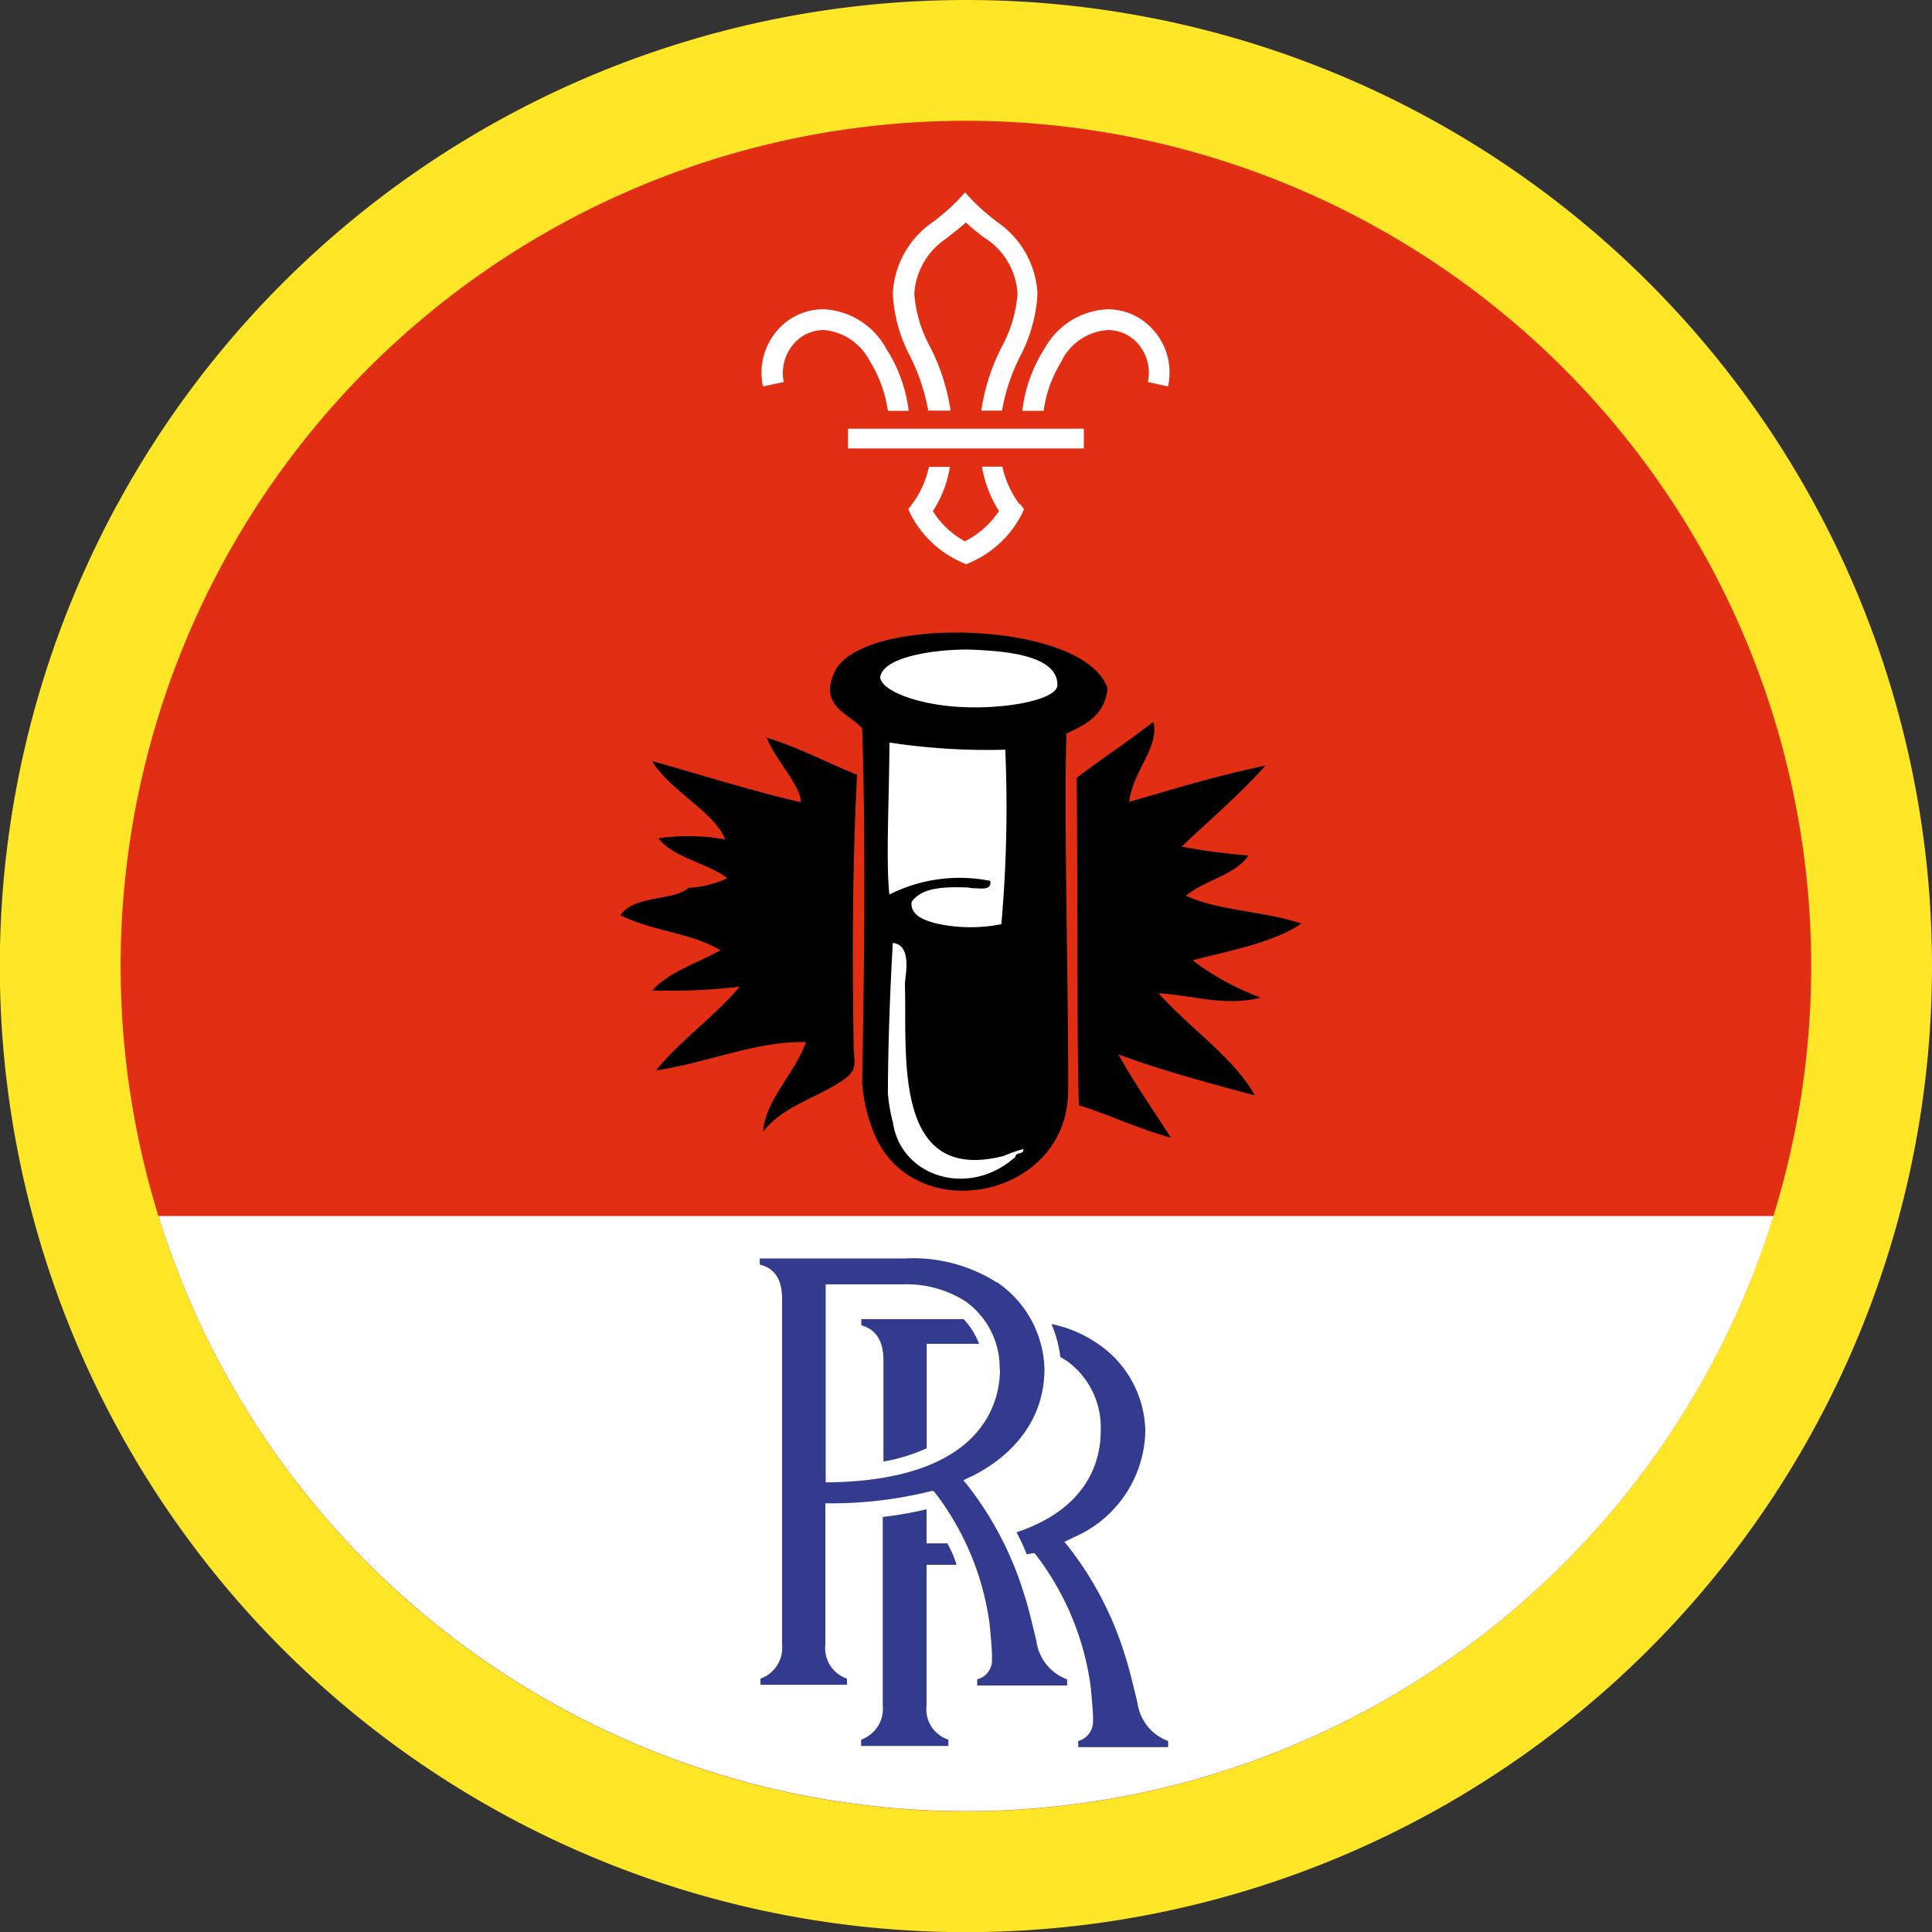 <ns0:svg xmlns:ns0="http://www.w3.org/2000/svg" data-name="Layer 1" height="113.39" id="Layer_1" viewBox="0 0 113.39 113.39" width="113.39"><ns0:rect x="0" y="0" width="113.39" height="113.39" fill="#333333" stroke="none"/><ns0:defs><ns0:style>.cls-1{fill:none;}.cls-2{clip-path:url(#clip-path);}.cls-3{fill:#ffe627;}.cls-3,.cls-4,.cls-5,.cls-6{fill-rule:evenodd;}.cls-4{fill:#e22e12;}.cls-5,.cls-7{fill:#fff;}.cls-8{fill:#333b8f;}</ns0:style><ns0:clipPath id="clip-path"><ns0:rect class="cls-1" height="113.39" width="113.39" /></ns0:clipPath></ns0:defs><ns0:title>Cu-Scientist-RollsRoyce-RGB</ns0:title><ns0:g class="cls-2"><ns0:path class="cls-3" d="M56.69,0a56.7,56.7,0,1,0,56.7,56.69A56.69,56.69,0,0,0,56.69,0Z" /></ns0:g><ns0:path class="cls-4" d="M106.3,56.69A49.61,49.61,0,1,1,56.69,7.09a49.61,49.61,0,0,1,49.61,49.6" /><ns0:path class="cls-5" d="M9.3,71.37a49.62,49.62,0,0,0,94.79,0Z" /><ns0:path class="cls-5" d="M56.59,37.57c2-.07,6.29,1.2,6.38,2.4s-2.61,3.43-2.61,3.43V68A7,7,0,0,1,56,69.54c-2.5-.05-5-1.94-5-7.48s.35-20.44.35-20.44l-.94-1.87L52.23,38l4.36-.47Z" /><ns0:path class="cls-6" d="M44.89,43.26c2,.6,3.82,1.59,5.41,2.21-.22,4.28-.31,9.39-.2,15.81,0,1.1.34,1.5-.72,2.18-1.63,1.06-3.45,1.49-4.59,2.95.13-1.87,1.87-3.4,2.51-5.25-2.94-.07-5.84,1.24-8.8,1.66C40,61,41.91,59.68,43.42,57.91a35.31,35.31,0,0,1-5.14.22c1-1.1,2.63-1.59,4-2.36-1.82-1.07-3.88-1.07-5.87-2.06.86-1.2,3.08-.81,4-1.6a6.16,6.16,0,0,0,2.28-.57c-1.21-.92-3.11-1.16-4.05-2.34a12.1,12.1,0,0,1,3.93.07c-.69-1.66-3.22-2.84-4.31-4.61,2.68.76,6.27,1.87,8.74,2.42,0-1-1.64-2.67-2-3.82Z" /><ns0:path class="cls-6" d="M58.84,67.86c-6.49,1.61-5.6-6-5.73-10.08,0-.49.46-2.31-.71-2.44-.19,3.26-.28,6.33-.29,8.8a9.25,9.25,0,0,0,.3,1.75c.47,3.19,4.48,4.45,7.19,2,0-.29.5-.1.46-.45a8.75,8.75,0,0,0-1.22.43Zm-2-15.77c-1.45-.06-2.76,0-3.34.85-.09.84.91,1.1,1.34,1.23a9.15,9.15,0,0,0,3.93.07A77.73,77.73,0,0,0,59,44a38.18,38.18,0,0,1-6.8-.42c0,3-.22,7,0,8.92a9.14,9.14,0,0,1,5.92-.8c.09.6-.58.42-1.07.43ZM51.66,39.76c.1.81,2.26,1.6,4.66,1.73,2.75.16,5.77-.44,5.74-1.3,0-1.86-3.52-2-5.26-2.07-2.06,0-5,.45-5.14,1.64Zm10.93,3.35c-.16,4.67.13,15.56.1,20.88,0,6.38-9.08,8.12-11.39,2.53a9.69,9.69,0,0,1-.7-2.95c.09-5.11.24-13.7,0-20.82C49.88,41.9,48,41.44,49,39.4c1.63-3.34,14.68-3,16,1-.15,1.59-1.3,2.14-2.47,2.68Z" /><ns0:path class="cls-6" d="M67.71,42.4c.3,1.52-1.22,2.85-1.44,4.66,2.49-.7,4.55-1.39,8-2.13-1.52,1.71-3.27,3.19-4.92,4.76a38.52,38.52,0,0,0,3.93.52c-.84,1.19-2.58,1.44-3.68,2.36,1.94.89,4.45.88,6.78,1.63-1.62,1.15-4.61,1.68-6.39,2.16a15.71,15.71,0,0,0,4,2.19c-2.11.54-4-.14-6-.26,1.78,2,4.51,3.87,5.65,6-2.85-.77-5.64-1.52-8-2.41.77,1.42,2.05,3.29,3.09,4.9-2.26-.65-3.55-1.33-5.41-1.91-.13-4-.06-14.24-.13-19.22,1.46-1.11,3-2.12,4.45-3.25Z" /><ns0:path class="cls-7" d="M51,21.11a7.58,7.58,0,0,1,1.11,3h1.22A8.69,8.69,0,0,0,52,20.44a4.43,4.43,0,0,0-3.67-2.29h0a3.57,3.57,0,0,0-2.8,1.35,3.79,3.79,0,0,0-.75,3.18L46,22.42a2.59,2.59,0,0,1,.52-2.16,2.32,2.32,0,0,1,1.85-.89h0A3.33,3.33,0,0,1,51,21.11" /><ns0:path class="cls-7" d="M59.83,29.59a5.78,5.78,0,0,1-1-2.2H57.63a7,7,0,0,0,1,2.6,5.18,5.18,0,0,1-2,1.78h0A5.14,5.14,0,0,1,54.75,30a6.74,6.74,0,0,0,1-2.6H54.52a5.63,5.63,0,0,1-1,2.2l-.21.29.15.32a6.17,6.17,0,0,0,3,2.8l.24.11h0l.25-.11a6.14,6.14,0,0,0,3-2.8l.15-.32-.21-.29Z" /><ns0:path class="cls-7" d="M62.36,21.11a7.43,7.43,0,0,0-1.11,3H60a8.66,8.66,0,0,1,1.31-3.66A4.45,4.45,0,0,1,65,18.15h0a3.57,3.57,0,0,1,2.8,1.35,3.72,3.72,0,0,1,.75,3.18l-1.18-.26a2.59,2.59,0,0,0-.51-2.16A2.34,2.34,0,0,0,65,19.37h0a3.3,3.3,0,0,0-2.66,1.74" /><ns0:path class="cls-7" d="M54.58,24.1h1.21a12.13,12.13,0,0,0-1.19-3.72,7.74,7.74,0,0,1-.94-3.12,4.18,4.18,0,0,1,1.79-3.2c.19-.15.75-.57,1.24-1,.5.46,1.05.88,1.25,1a4.17,4.17,0,0,1,1.78,3.2,7.74,7.74,0,0,1-.94,3.12,12.13,12.13,0,0,0-1.19,3.72h1.22a11.21,11.21,0,0,1,1.08-3.22,8.94,8.94,0,0,0,1-3.63,5.42,5.42,0,0,0-2.28-4.16,13.66,13.66,0,0,1-1.53-1.32l-.44-.48-.44.48a12.8,12.8,0,0,1-1.53,1.32,5.38,5.38,0,0,0-2.27,4.16,8.79,8.79,0,0,0,1,3.63,11.86,11.86,0,0,1,1.08,3.22" /><ns0:polygon class="cls-7" points="49.77 26.32 63.61 26.32 63.61 25.16 49.77 25.16 49.77 26.32 49.77 26.32" /><ns0:path class="cls-8" d="M58.67,80.38a4.78,4.78,0,0,0-2-4,6.44,6.44,0,0,0-3.75-1H48.46V87h.23c9-.15,10-4.7,10-6.65Zm-.16-5.13a6.36,6.36,0,0,1,2.79,5.1c0,2.66-1.5,4.88-4.21,6.27l-.14.06-.16.07-.25.13.18.21a19.68,19.68,0,0,1,3.38,6.46c.22.65.38,1.32.67,2.53l.06.25a2.78,2.78,0,0,0,1.8,2.23v.36H57.35v-.36a1.15,1.15,0,0,0,.87-1.17v-.22c0-.49-.14-1.85-.14-1.86a16.19,16.19,0,0,0-3.2-7.7l-.09-.1-.13,0a24.08,24.08,0,0,1-6,.72h-.22l0,8.29a1.89,1.89,0,0,0,1.27,2v.36H44.63v-.36a1.92,1.92,0,0,0,1.27-2h0c0-.2,0-20.06,0-20.3,0-1.14-.44-1.79-1.31-2v-.36H53.1a9.18,9.18,0,0,1,5.41,1.41Zm3.73,4.4c.12.06.31.19.41.25A4.81,4.81,0,0,1,64.6,84c0,1.48-.55,4.47-4.94,5.93a12.63,12.63,0,0,1,.6,1.3l.32-.07.14,0,.09.11a16.29,16.29,0,0,1,3.2,7.7s.14,1.37.14,1.86V101a1.18,1.18,0,0,1-.87,1.18v.36h5.28v-.36a2.78,2.78,0,0,1-1.8-2.23l-.06-.25c-.29-1.21-.46-1.88-.67-2.53a19.68,19.68,0,0,0-3.38-6.46l-.19-.22.26-.12.16-.07.13-.07a6.94,6.94,0,0,0,4.21-6.26,6.33,6.33,0,0,0-2.78-5.1,7.3,7.3,0,0,0-2.73-1.16,7.17,7.17,0,0,1,.53,2ZM56.13,91.8a6.3,6.3,0,0,0-.53-1.22l-1,0h-.22v-2a21.91,21.91,0,0,1-2.57.45c0,5.28,0,11,0,11.07h0a1.92,1.92,0,0,1-1.27,2v.37h5.12v-.37a1.87,1.87,0,0,1-1.28-2V91.84h.22c.48,0,1,0,1.52,0Zm.42-14.38h-6v.36c.87.25,1.28.91,1.3,2v6A10.49,10.49,0,0,0,54.39,85V78.87h3.07a4.21,4.21,0,0,0-.91-1.45Z" /></ns0:svg>